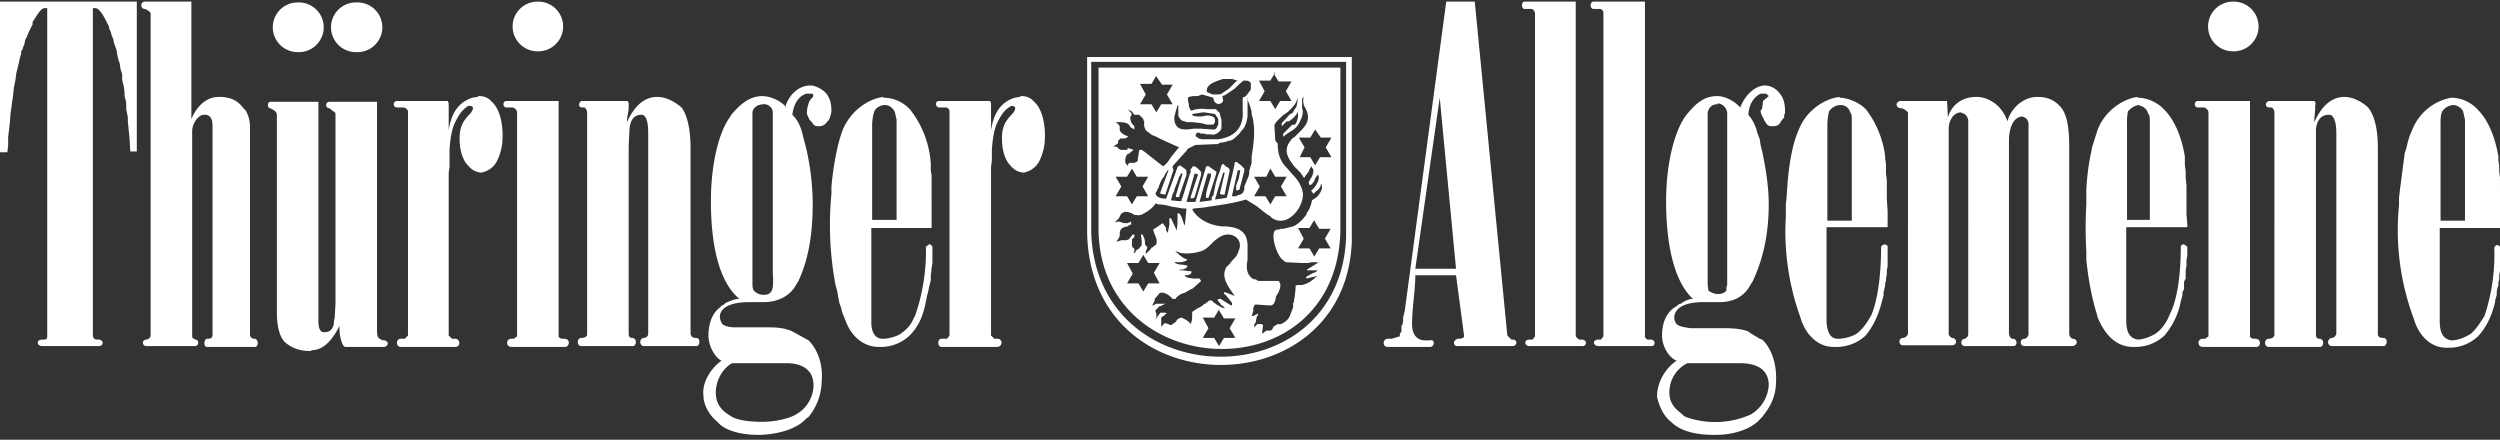 <svg xmlns="http://www.w3.org/2000/svg" width="307" height="54" viewBox="0 0 307 54"><rect x="0" y="0" width="307" height="54" fill="#333333" stroke="none"/><path fill="#FFF" fill-rule="evenodd" d="M99.6 10.5c.3 0 1 .2 1.7.8.6.6.8 1.4.8 2.3 0 .4-.3 1.3-.5 1.3-.3.5-.7.6-1 .6h-.2c-.4 0-.6-.3-.7-.5l-.1-.1-.2-.2c-.1-.3-.4-.7-.3-1 0-.5.2-1 .3-1.3l.5-.6-.1-.3H99c-.8.3-1.5 1-1.7 2.6.8.8 1.1 1.6 1.4 3 .6 2 1.1 5 1.1 8 0 3.9-.6 7-1.8 9.5l-.2.3c-.6 1.2-2 2.2-4 2.2h-1.8c-2.5 0-3.6.8-3.6 1.8 0 .4.2.7.3.9.4.3 1 .4 1.6.4h4.2c1.3 0 2.2.2 2.8.5l2 1.1c1 1 1.8 2.8 1.6 5a7 7 0 01-1.7 4.5h-.1c-1.1 1.3-3.3 2-5.7 2.1h-.3c-2.3 0-4.2-.6-5-1.6a4.8 4.8 0 01-1.7-2.8v-.3c-.3-1.7 1-3.6 2.2-4.4-.8-.4-1.6-1.8-1.6-3.1 0-1.8.7-3 1.5-3.5v-.1l.2-.1.2-.1.2-.2c.5-.2 1.1-.5 1.7-.5-2.2-1.8-3.5-5.8-3.5-12 0-4.6 1-8.6 2.4-10.4l.1-.2c1-1.2 2.2-2.3 3.8-2.3.8 0 2 .4 2.8 1.2l.1.2v-.3c.7-1.8 2-2.4 3-2.4zm117.1 0c.5 0 1.2.2 1.7.8.6.6.8 1.4.8 2.3v.3l-.1.2v.3l-.4.5c-.2.5-.6.6-1 .6h-.2c-.4 0-.6-.3-.7-.5l-.2-.3v-.1c-.2-.3-.4-.7-.4-1l.2-.3.1-.9.7-.6-.3-.3h-.7c-.6.3-1.4 1-1.5 2.6.5.6.7 1 1 1.8l.1.4.3.8.1.7.2.8c.4 1.9.8 4.2.8 6.5 0 3.9-.8 7-2 9.5l-.2.3c-.6 1.2-1.8 2.2-3.8 2.2h-2c-2.5 0-3.5.8-3.6 1.8 0 .4.1.7.3.9.3.3 1 .4 1.7.5H211.7c1.2 0 2.2.1 3 .4l.1.1.3.2.5.3.5.3.3.1.1.1c1 1 1.7 2.8 1.6 5 0 2.2-1 3.5-1.7 4.4l-.2.2c-1 1.2-3.1 2-5.5 2h-.3c-2.5 0-4.2-.6-5.2-1.6-.9-.7-1.4-1.8-1.7-3-.1-1.8 1.1-3.7 2.4-4.5-1-.4-1.8-1.8-1.8-3.1 0-1.9.8-3.1 1.8-3.6l.2-.2.3-.1c.4-.3 1-.6 1.5-.6-2-1.8-3.3-5.8-3.3-12 0-4.8 1.1-8.8 2.5-10.6 1-1.2 2-2.3 3.8-2.3.8 0 2 .5 2.8 1.4.8-2 2.2-2.7 3-2.7zm-3 34.1h-6.5a4 4 0 00-2.2 3.6c0 1.3.7 2 1.5 2.6l.2.2.3.2a10.8 10.8 0 008-.3 4.5 4.5 0 002.2-3.6c0-1.8-1.3-2.7-3.5-2.7zm-117 0h-6.8c-1.4.8-2 2.4-2 3.6 0 1.4.7 2.2 1.7 2.8l.3.2c1 .5 2.5.6 3.7.6 1.8 0 3.6-.5 4.3-1 1.2-.7 2-2.1 2-3.5 0-1.8-1.3-2.7-3.3-2.7zM166 7v22.7c-.8 20.4-32.2 20.3-32.5-1.2V7H166zm-.6.6H134v20.9c.6 20.1 30.6 20.5 31.3.6V7.6zM33.2 12.5h5.9v26.9c0 1.1.3 1.4.7 1.4.8 0 1-.4 1.2-1v-.3l.1-.5.1-1.7v-1.9V14c0-.2-.2-.3-.5-.5l-.2-.2c-.6 0-.6-.8 0-.8h5.8v28c0 .4 0 .8.2 1 .2.2.5.3.7.3.6.1.5.7 0 .8h-4.8c-.4 0-.8-1.6-.7-2.6-.8 1.6-1.9 3-3.4 3l-.1.1H38c-1.7 0-2.8-.8-3.2-1.3-.6-.8-.8-2.1-.8-3.5V14.1c0-.4-.4-.6-.8-.8-.4 0-.4-.8 0-.8zm131.4-4.2v20c-.4 20-29.4 18.8-29.7 0v-20h29.7zm61.3 3.7c1 0 2.5.6 3.3 1.5a12 12 0 012.3 5.7v.3l.1.6v1.2l.1.8v2.3l.1 1.5v2h-7.5V39.6c.1 1.1.4 2 1.4 2 1 0 2-.4 2.4-.7.5-.4 1-1 1.4-1.7l.3-.5c.8-1.9 1.2-5 1.2-8.4.2-.3.5-.4.8-.1v2.5l-.1.5v.5l-.1.5v.2l-.1.4v.2l-.1.5-.1.4v.4l-.2.7c-.4 1.6-1 3-2 4.2a5.2 5.2 0 01-3.7 1.4h-.3c-1.6 0-3.3-1.2-4-3.6a31 31 0 01-1.8-12.4v-1-.5l.1-.9c.2-3.9.7-6.5 1.5-8.3 1-2.5 3.3-3.8 5-4zm36.6 0c1.2 0 2.5.6 3.3 1.5 1 1 2 2.8 2.5 5.7v1.1l.1.7v.8l.1 1v3.5l.1 1.2v.4h-7.5v11.4c0 1.3.3 2.2 1.4 2.4.8 0 1.9-.5 2.3-.8.7-.5 1.3-1.4 1.6-2.2 1-1.9 1.4-5 1.4-8.4 0-.2.2-.3.4-.3l.4.3v1l-.1.7v.6l-.1.6v1l-.2.4v.9l-.2.4v.4l-.2.7c-.3 1.6-1 3-2 4.2a5.2 5.2 0 01-3.7 1.4h-.2c-1.8 0-3.3-1.2-4.3-3.6l-.1-.4c-.5-1.6-1-3.8-1.3-6.7v-1a50.7 50.7 0 010-5.8v-1.8c.1-1.8.3-3.3.6-4.6l.1-.6.7-2.2c1-2.5 3.3-3.8 4.9-4zm-154 0c1.3 0 2.5.6 3.3 1.5a12 12 0 012.5 6.6v.9l.1.5V28H107V39.6c0 1.1.4 2 1.4 2 .8 0 1.7-.3 2.2-.6l.1-.1a4 4 0 001.3-1.4l.2-.4.2-.4a24 24 0 001.3-8.4l.4-.3c.2 0 .3.1.4.3v2l-.1.6-.1 1v.5l-.1.4-.1.4-.1.5-.2.8-.1.5c-.3 1.6-.8 3-2 4.2a5.1 5.1 0 01-3.6 1.4h-.2c-1.7 0-3.3-1.1-4.1-3.3l-.2-.5-.2-.5-.1-.5-.2-.5-.2-1-.1-.6-.2-.7a39.9 39.9 0 01-.5-11.2v-.9c.3-3.1.8-5.4 1.4-7 1.1-2.5 3.3-3.8 5-4zM301 12c1.3 0 2.5.6 3.3 1.5 1 1 2 2.8 2.5 5.7v.5l.1.6v.7l.1.8v2.3l.1 1V28h-7.5v11.4c0 1.3.3 2.2 1.4 2.4 1 0 1.9-.5 2.4-.8.6-.5 1.2-1.4 1.7-2.2a24 24 0 001.2-8.4c.2-.4.5-.4.8 0v1.4l-.1 1v.5l-.1.5v.5l-.1.4v.4l-.1.2-.1.5v.4l-.2.7v.2c-.4 1.6-1 3-2.1 4.2a5.2 5.2 0 01-3.6 1.4h-.3c-1.7 0-3.3-1.2-4-3.6a31 31 0 01-1.8-13.9v-.9l.1-.9.6-4.6.2-.6c.2-.9.4-1.6.7-2.2a6.4 6.4 0 014.8-4zM186 42.5H179c-.6 0-.6-.7 0-.9.3 0 .7 0 .8-.3l-1-7.5h-5c0 1.9-.4 4-.4 6 0 1.6.9 2 1.6 2h.6c.6-.2.6.7.1.8h-5.3c-.7 0-.6-1 0-1h.5l1-.3V41l.2-.3V40l.1-.1.1-.4V39l.2-.8 5.1-38h3.5l4 41 .5.5h.2c.5 0 .6.7 0 .8zM23.5.2v14.4c.8-1.8 2-2.7 3.4-2.7 1.2 0 2.2.3 3 1.4l.3.3c.2.4.5 1 .5 2v25.6c.1.3.3.4.6.4.4.1.5.8.1 1h-6c-.4 0-.4-.9 0-1 .4 0 .6 0 .7-.4V15.5c0-.8-.2-1.3-.8-1.4H25c-.6 0-1.4 1-1.4 2v25c0 .4 0 .4.4.6.4 0 .5.7 0 .8h-6c-.6 0-.6-.8 0-.8.3-.1.5-.2.5-.6V1.6c-.1-.1-.2-.3-.7-.5-.6 0-.6-.9 0-.9h5.6zm57.2 11.7c1.3 0 2.4.8 3 1.3.8 1.1 1.1 3 1.1 5V41c.1.4.3.5.7.5.5 0 .5.8.1 1H79c-.5-.1-.5-.9 0-1 .3 0 .6-.2.6-.5V16.3c0-1.7-.4-2.2-.8-2.2H78.6c-1 .1-1.2 1-1.3 1.7l-.1 2.2V41c0 .3.1.4.3.5h.2c.5.1.5.8.1 1h-6.4c-.6 0-.6-1 0-1 .4 0 .7-.2.7-.4V13.9c0-.2 0-.4-.3-.7h-.3c-.5 0-.5-.6-.1-.8H77c.1 0 .2.1.2.4v.6l-.1.6-.1.6v.4c.8-1.8 2-3.1 3.7-3.1zm207.2 0c1.2 0 2.4.8 2.9 1.3.9 1.1 1.2 3 1.2 5V41c0 .4.3.5.7.5.5 0 .5.8.1 1h-6.5c-.6-.1-.5-.9 0-1 .3 0 .5-.2.6-.5V16.3c0-1.7-.5-2.2-.8-2.2H285.8c-1 .1-1.3 1-1.4 1.7V41.1c0 .3.1.4.3.5h.2c.5.1.5.8.1 1h-6.4c-.6 0-.6-1 0-1 .4 0 .6-.2.7-.4V13.9c0-.2 0-.4-.3-.7h-.3c-.6 0-.6-.7 0-.8h5.4c.2 0 .3.2.2.6v.5l-.1 1.1v.4c.8-1.8 2-3.1 3.7-3.1zM202 .2v41c0 .2 0 .3.3.5h.4c.6 0 .6.7.2.8h-.1-6.5c-.7 0-.8-.8 0-.8h.3l.3-.4V1.7c0-.2 0-.5-.4-.6h-.8c-.5 0-.5-.9 0-.9h6.3zm-8.5 0v41c0 .2.2.3.4.5h.3c.7 0 .7.7.2.8H187.8c-.6 0-.7-.8 0-.8h.4l.3-.4V1.7c0-.2-.1-.5-.4-.6h-.9c-.4 0-.4-.9 0-.9h6.3zM16.8.2v18.4H16l-.1-1.7-.1-1-.1-1v-.5l-.2-1v-.8l-.2-.8v-.4l-.1-.8-.2-.8v-.7l-.2-.6-.1-.7-.2-.6-.1-.5-.1-.6-.3-.8-.1-.5-.2-.5-.1-.4-.2-.4v-.2l-.2-.4c-.5-1-1-1.9-1.5-1.9h-.3v40c0 .5.1.7.6.7h.1c.6 0 .7.7.1.8H5.2c-.7 0-.8-.8 0-.8h.2c.4 0 .4-.2.4-.5V1h-.3C5 1 4.6 1.8 4 2.7L4 3l-.2.4-.2.4-.1.2-.2.5-.2.4-.1.5-.2.5V6l-.2.3v.3l-.1.3-.1.4-.1.5-.1.4L2 9l-.1.8-.2 1-.1 1-.1.6-.1.8-.1.7-.1 1.2-.1.9-.1.8v1l-.1.9H0V.2h16.7zm259.5 12.2v28.9c0 .1.1.2.4.3h.3c.6 0 .7.8.2 1H270.5c-.7 0-.7-1 0-1h.3l.4-.3V13.9c0-.3-.1-.5-.5-.7h-.8c-.5 0-.5-.8 0-.8h6.3zm-207.7 0v28.9c0 .1.1.2.4.3h.3c.7 0 .7.8.2 1H62.8c-.7 0-.7-1 0-1h.3l.4-.3V13.9c0-.3-.1-.5-.5-.7h-.8c-.5 0-.5-.8 0-.8h6.3zm-9.9-.6h.2c.5 0 1 .2 1.3.5l.2.2c1.1 1 1.4 3.1 1.3 4.7 0 .7-.3 2-.8 2.8-.5.8-1.3 1.1-1.8 1.2-1-.1-1.4-.6-1.9-1.2-.4-.6-.6-1.3-.7-2-.2-2 .1-2.9 1.2-4 .6-.7.4-1 0-1h-.2c-.6.4-1 .8-1.6 2-.4.8-.6 1.9-.7 3.4V20.5l-.1.7v20l.4.4h.4c.6 0 .7.9.1 1h-6.8c-.6 0-.6-1 0-1h.5l.4-.4V13.7c0-.2-.2-.4-.5-.5h-.8c-.6 0-.6-.8 0-.8H55l.1.3V16c.4-2.7 1.7-3.6 2.9-4l.6-.1h.1zm66.6 0h.2c.5 0 1 .2 1.3.5l.2.2c1.1 1 1.4 3.1 1.3 4.7 0 .7-.3 2-.8 2.8-.5.8-1.3 1.1-1.8 1.2-1-.1-1.4-.6-1.9-1.2-.4-.6-.6-1.3-.7-2-.2-2 .1-2.9 1.2-4 .6-.7.4-1-.1-1-.7.4-1.1.8-1.7 2-.4.8-.6 1.9-.7 3.4V19.7l-.1.8V41.2l.4.4h.4c.6 0 .7.9 0 1h-6.9c-.5 0-.5-1 0-1h.7l.3-.4V13.7c0-.2-.1-.4-.4-.5h-.8c-.6 0-.6-.8-.1-.8h6.3l.1.3V16c.4-2.7 1.7-3.6 2.9-4l.6-.1h.1zm124.9.1c1.5 0 2.3.6 2.9 1.3.9 1.1 1 3.2 1 4.9v23c.1.3.2.4.4.5.7 0 .7.8 0 .9h-5.9c-.6 0-.6-.9 0-.9.2 0 .4-.2.5-.5V16.9v-1.8l-.1-.3c-.1-.2-.3-.4-.7-.5-.9.1-1.5 1-1.6 2.7v24c.1.4.2.6.5.6.5 0 .6.8.1.9h-6c-.6 0-.6-.9 0-.9.3-.2.4-.3.4-.6V15.7v-1c-.2-.6-.4-.7-.7-.8l-.2-.1c-.9 0-1.5 1-1.5 2V41c0 .2.2.4.4.5.6 0 .7.8.1.9h-6.1c-.6 0-.6-.9 0-.9.2 0 .5-.2.6-.5V13.8c-.3-.3-.6-.5-.8-.5-.8 0-.8-.9 0-.9h5.6l.1 2c.5-1.6 1.8-2.5 3.5-2.5s3.3 1.3 3.8 3c.5-1.7 2-3 3.7-3zM149.7 38l-.6 1h-1.4l.7 1.3-.7 1.2h1.4l.6 1 .6-1h1.4l-.7-1.2.7-1.2h-1.4l-.6-1zm10.4-26.5v.4l-.2.2v1.2c.3.7-.3 1.8-.7 2.3-.5.5-1.1.7-1.6 1.2 0-.1-.1-.1 0-.4l.2-.2.4-.4.5-.5c.4.2.6-.4.7-1v-.5l.1-.5c0 .4-.3.8-.7 1.2l-.5.4h-.3l-.6.6v.2-.4-.2l.2-.2.3-.3c.3-.4.6-.7.8-.7l.3-.5.2-.3c.1-.4.2-.8.1-1.1 0 .6-.5 1.1-1.1 1.7l-.7.5c-.4.4-.9.8-1 1.2l.1 1.8.1.2.2.2c0 1.6.5 2.4 1.2 3.1l.7.8c.5.5 1 1.2 1.2 2.2.1 2-2.2 4.5-4 2.9v-.1h-.1a6 6 0 01-.6-.4l-1-.8-1.3-.8c-1.6.5-3.4.7-5.3 1l-1.1.1-.2.1c.7 1.3 2.3 2 3.7 2.1h.3c2.2.1 2.7 1 2.8 2.2v1.9c-.2 1-.1 1.8.6 2.3l.2.1h.2l.3.2h2.5c.4.4.2.9 0 1.4l-.3.5-.1.5-.1.2v.1l-.3.3h-.5l-1.4-.1h-.2l-.2.4v.4l-.2.6v.2-.2h.2l.6-.3v.1l-.2.4-.1.6-.1.1-.1.3v.2l.4-.4h.5l.2.1-.1.9V41l.5-.4h.5l.2-.1.2-.4.5-.3h.4c.4-.2.8-.4 1.1-1l.1-.3.2-.5.1-.3v-.5l.1-.1v-.2l.1-.5.1-1v-.3l.2-.1h.6c.7-.2 1.1-.4 1.7-1h.1v-.1l-.4.1-.9.2V34l.5-.3.4-.2c.2 0 .4-.2.5-.3h-1.3v-.1l1.3-.8v-.1h-.7l-.5.1h-.7l-2-.1-.4-.3c-.7-.6-1.4-2.7-1-3.5l.2-.2H157l.3-.1h.3l1.2-.3c.7-.3 1.2-.9 1.6-1.4l.1-.3c.3-.3.5-1 .6-1.4v-.1l.6-.4c.3-.3.8-1 .6-1.4v-.2h-.1c0 .4-.3.7-.6.9l-.3.3-.3-.4c.4-.2 1.3-1.5.8-2v.1l-.3.4-.1.3c-.2.3-.4.6-.6.5l-.1-.3.2-.4c.3-.4.5-1 .3-1.3l-.1-.1v-.2a2 2 0 00-.3.4l-.1.3-.4.5-.1.2h-.1l-.4-.6-.7-.7a6 6 0 01-.7-1c-.6-1.1-.2-1.8.4-2.5l.3-.2.6-.6c.8-.8 1.5-1.6.6-3.1-.2-.4-.2-.9-.1-1.2v-.5zm-9.3 17.3c-.7 0-1.2.4-1.7.8l-.5.5c-.4.4-.8.7-1.3.8-1 .3-2.3.3-2.7 0h-.1l-.2-.1c.3.3.8.8 1.3 1h.1l.1.1c-.2.2-.6.3-1 .3h-.6c.2.2.6.3 1 .3l.5.1h.1v.1c0 .2-.3.3-.6.4h-.3l-.1.1h.5l.7.1H146.3v.1c0 .3-.2.3-.5.4H145.5c0 .3.5.3 1 .4h.8l.2.3-1 .9-.4.2-.7.4c-.3 0-.7.3-1 .6v.1h-.4l-.2-.2c-.4-.4-1-.7-1.4-.5l-.6.7v.2l-.3.6h.1l.4-.2h1.1l-.6.3h-.1l-.5.5V38.3l.1.2v.5l-.1.1v.1l.6-.8h.6l.2.1-.2.1-.2.2a1 1 0 00-.3.2v1.1h.1V40l.3-.3h.2l.5.2h.2l.2-.2c.2 0 .2-.2.3-.2l.2-.3.4-.2h.1l.2.1c.6.3.8.5.9.7.2-.4.2-.7.2-1.2V38.3l.6-.4.4-.2.3-.2.2-.2h.1l.5-.4h.3l.2.2.4.3.7.4h.2l.2.1-.3-.3-.3-.2-.1-.2c-.3-.3-.4-.5 0-.5h.1l.3.2.8.5.2.1h.1v-.3l-.8-1-.2-.1v-.2h.2l1 .4h.1c-1.5-2-1.4-2.7-1-3.5l.2-.2.2-.2.4-.5.2-.2c.2-.2.4-.5.5-.9.5-1-.2-2-1.3-2zm60.1-16c-.6 0-1 .3-1.2 1V35l.1.7c.3.2.7.4 1.1.4h.2c.3 0 .6-.1.9-.4v-.4l.1-.3V13.8c-.1-.6-.6-1.1-1.2-1.1zm-117.1 0c-.6 0-1.3.3-1.4 1V34.6c0 .6 0 1 .3 1.2.2.2.6.4 1 .4h.2c.3 0 .6-.1.8-.4.2-.2.3-1 .2-2.2V13.8c0-.6-.6-1-1-1l-.1-.1zm46.6 18.5l-.6 1h-1.4l.7 1.3-.7 1.2h1.4l.6 1 .6-1h1.4l-.7-1.3.7-1.2H141l-.6-1zM176.8 12l-3 21h5l-2-21zm-15.4 15l-.6 1h-1.4l.7 1.3-.7 1.2h1.4l.6 1 .6-1h1.4l-.7-1.2.7-1.2H162l-.6-1zM142 25h-.1c-.4.6-1 1-1.6 1.3l-.2.1h-.2c0 .1-.2 0-.4 0h-.2l-.3-.2c-.5-.2-.9-.3-1.2 0h-.1l-.3.6-.5.5.5-.1.6.2h.5l.2-.1.2-.1v.4h-.2l-.2.2c-.8.1-1 .4-1 1v.2l-.1.2-.3.5.6-.2h.6l.3-.1.5-.6h.2v.3l-.3.3v.8l.1.2c.2.1.3.2.1.7l.2-.1.1-.2.2-.2h.1l.4-.5v-.6l-.1-.7h.2c.2.4.3.6.3 1v.2l.3.4-.2.5v.3l.2-.2.4-.4.1-.2h.1l.5-.4c.1-.4 0-.8-.2-1.2l-.2-.6.6-.4.3-.2.3-.2.4.6v.3l.2.3.2-1v-.8h.2l.7 1.5.1-.8v-1.3h.2c.4.4.4 1 .7 1.5l.2-2.1h-.5l-.5-.1-.7-.1-.8-.2-.7-.1h-.3l-.2-.1zm84-12.1c-.5 0-1.1.3-1.4.8a8 8 0 00-.2 1.5v11.9h3V14.7c0-.4 0-.7-.2-.9-.1-.5-.6-.9-1.1-.9h-.1zm75.3 0c-.5 0-1.1.3-1.4.8-.2.4-.2 1-.2 1.5v11.9h3V14.7l-.2-.9c-.1-.5-.8-.9-1.2-.9zm-192.7 0c-.4 0-1 .3-1.2.7-.2.5-.3 1.2-.3 1.8V27h3V14.7l-.2-.9c-.2-.5-.7-.9-1.2-.9zm154.1 0c-.4 0-1 .3-1.4.8a9 9 0 00-.1 1.8V27h2.8V15c0-.5 0-.9-.2-1-.1-.6-.7-1-1-1zM139 20.7l-.6 1H137l.7 1.2-.7 1.2h1.4l.6 1 .6-1h1.4l-.7-1.2.7-1.2h-1.4l-.6-1zm17 0l-.5 1H154l.7 1.2-.7 1.2h1.4l.6 1 .6-1h1.4l-.7-1.2.7-1.2h-1.4l-.6-1zm-2.8-8.6V14.3c-.1.7-.3 1.4-.8 1.8l-.1.2c-.7.7-1 1-1.5 1l-.2.1-.5.1h-.2l-.4.2H149.2l-2.3.1h-.1l-.4.2-.6.3v.1l-1.8 2v.2l.1.3-1 3-.6-.1v-.2l1-2.7h-.1l-.2.3-.2.3v.1l-.3.4-.2.4-.2.5v.1l-.2.3v.1l-.2.3c0 .5.7.7 1.2.7h.1l.8-2.2.4-1.1.2-.6.3-.2.7.5.1.2v.5l-.8 2.3-.1.4h-.4V24l.8-2.6v-.1h-.2v.1l-.2.3-.2.6-.4 1v.2l-.2.3-.2.8 1 .1h.3v-.2l.1-.2.9-2.9.1-.2v-.4l.2-.2v-.1c.2-.2.4 0 .6.1l.2.2.2.2.1.1v.4l-.8 2.7c0 .1-.5.3-.5 0l.9-2.7v-.1l-.4-.1-1 3.5h1.1l1.3-4.3.1-.1h.2l1 .7-.1.4-.9 2.8h-.3v-.5l.1-.4.1-.4.3-1 .1-.3v-.4h-.4l-1 3.5 1.5-.2v-.4l.2-.2.2-1 .1-.5.2-.7.1-.3.2-.5.2-.7.2-.2.4.4c.2 0 .3.2.4.3v.2l-.6 2.8v.1H150l-.2-.1.6-2.6h-.2l-1 3.3 1.4-.2.1-.2.7-3 .2-.9V20l.1-.1h.2l.1.1.4.3.3.3.1.1v.3l-.6 2.3-.4.1v-.6l.1-.3.2-.5.2-1v-.1H152l-.7 3.1v.1h.4l.8-.3.1-.1.2-.4v-.4l.5-1.2.1-.3V21l.3-1v-.8c.3-1.8.5-3.6 0-5.2v-.3l-.2-.7-.4-1zm-14.7 1.3l.5.6-.2.4c0 .4.1.7.4 1l.1.1v.4l-.5-.3c-.2-.6-1-.6-1.4-.6h-.4c.3.2.5.4.5.6v.4c.1.3.7.7 1 .7v.1l-.3.2h-.6l-.3.3v.3l-.6.4h.2c.1 0 .3 0 .4.2l.3.2h.8l.1-.2h.1l.6.2-.6.5c-.3-.1-.5.8-.4 1v.1l.3.4v-.2l.2-.2h.6l.2-.1s.2 0 .2-.2l.2-1.3h.3l.3.2 2.3 1.8h.1l.5-.5.4-.6.8-1 .2-.2-2-.9-.6-.3-.4-.2-.3-.1-.8-.6-.2-.5v-.2-.5h-.1v-.2l-.1-.1-.4-.4h-.6l-.3-.4-.5-.3zm23 2.5l-.6 1h-1.4l.7 1.2-.6 1.2h1.3l.6 1 .6-1h1.4l-.7-1.2.7-1.2h-1.3l-.7-1zm-8.6-6h-.2l-.6.5-.5.5-.9.6-.3.2-.3.1.1.5c0 .5-1 .8-1.2-.2V12l-1.4-.4-.5.2h-.6l-.5.1c-.2.1-.1.3-.1.5l.1.5v.3h.1v.2l.2.2c.5-.2 1.1-.3 1.8-.2h1.2l.5.5.1.5.1.3v1c0 .4-.8 1-1.3.8h-.2H148.2l-.4-.1h-.4l-.1-.1H147l-.1.1-.1.3.4.3.4.1h2c1.5-.2 3.2-1 3-3.6V12l.4-.2.6-.8v-.8c-.2-.3-.5-.3-.7-.3zm-8.3 3l-.1.4-.1.3-.2.8c0 1.2.6 1.5 1.4 1.5h.2l.8-.1h.8l1.5.1h.3l.2-.2.2-.4V15 14.6l-.4-.6-1.3-.2h-.2l-1.3.2c0 .3.5.3.9.3H147.6c.8-.2 1-.1 1.3 0l.1.1h.1l.1.3v.3l-.2.3h-.8l-.8-.2-1-.1h-.7l-.2-.1c-.3 0-.6-.2-.8-.7V13zM142 9.3l-.6 1H140l.7 1.3-.7 1.2h1.4l.6 1 .6-1h1.4l-.7-1.2.7-1.2h-1.3l-.7-1zm14.6-.4l-.6 1h-1.4l.7 1.3-.7 1.2h1.4l.6 1 .6-1h1.4l-.7-1.2.7-1.2H157l-.6-1zm-4.6 1l-.7-.2H150.6h-.4c-1 .3-2.1.7-2 1.5v.1l.7.3h.5c.4 0 .5 0 .9-.3l.6-.4 1-1zM36.6.3a3 3 0 01.2 6.1h-.2a3 3 0 01-.1-6.1h.1zm7.2 0a3 3 0 01.2 6.1h-.2a3 3 0 01-.2-6.1h.2zM66 .2a3 3 0 01.2 6.1H66a3 3 0 010-6.1zm208.2 0a3 3 0 01.2 6.1h-.2a3 3 0 010-6.1z"/></svg>